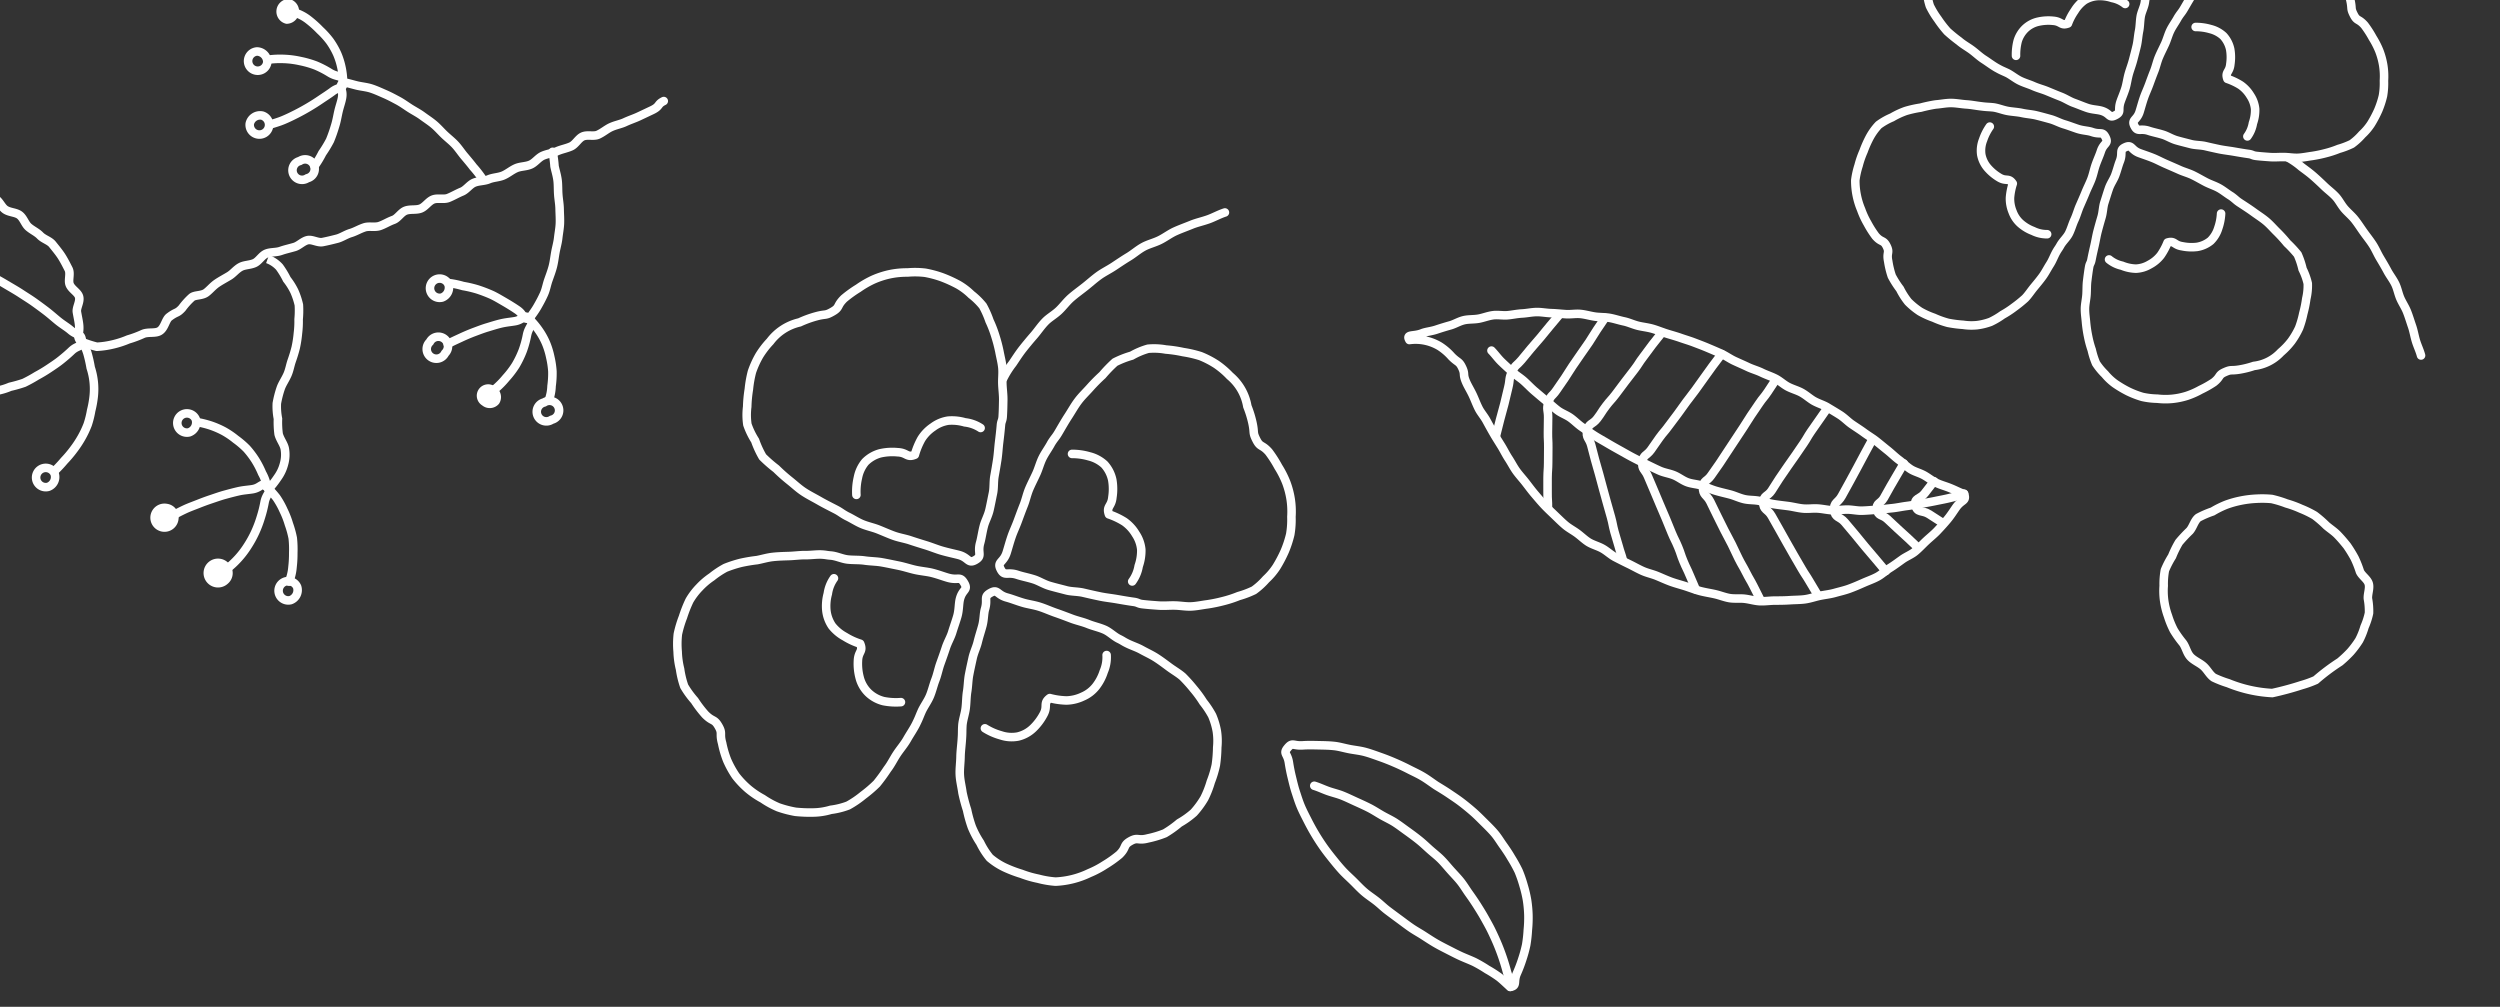 <svg xmlns="http://www.w3.org/2000/svg" width="293" height="118" viewBox="0 0 293 118"><rect x="0" y="0" width="293" height="118" fill="#333333" stroke="none"/><defs><clipPath id="clip-path"><path id="長方形_83333" data-name="長方形 83333" fill="#fff" stroke="#707070" stroke-width="1" d="M0 810h293v118H0z"/></clipPath></defs><g id="マスクグループ_2908" data-name="マスクグループ 2908" transform="translate(0 -810)" clip-path="url(#clip-path)"><g id="グループ_12359" data-name="グループ 12359" transform="rotate(90 -16569.436 744.224)"><g id="グループ_8260" data-name="グループ 8260" transform="translate(-16467.096 -16055.492)"><g id="グループ_8249" data-name="グループ 8249"><path id="パス_105888" data-name="パス 105888" d="M21.354.072c.846-.274.608.279 1.517.932.408.294.926.607 1.444 1.036.418.346.863.751 1.326 1.188.408.384.78.857 1.206 1.311.387.416.835.819 1.226 1.294.364.442.582 1.025.938 1.521.336.468.69.941 1.01 1.456.306.492.741.927 1.025 1.463.272.513.468 1.082.713 1.635.235.53.474 1.076.68 1.645.2.547.327 1.13.491 1.711.157.558.213 1.15.336 1.741.118.568.324 1.129.406 1.728.079.574.067 1.168.108 1.772.04.579.044 1.166.047 1.77 0 .58.1 1.173.069 1.778-.033.579-.217 1.156-.286 1.758-.066.576.022 1.187-.079 1.784-.1.573-.334 1.132-.465 1.724-.127.568-.21 1.158-.369 1.742-.152.56-.37 1.115-.556 1.691-.177.553-.323 1.128-.53 1.7-.2.546-.452 1.083-.681 1.644-.221.539-.339 1.136-.587 1.686-.24.532-.539 1.052-.805 1.6a59.243 59.243 0 01-.8 1.591c-.273.517-.707.958-1.005 1.485-.289.509-.434 1.114-.746 1.633-.3.481-.713.892-1.05 1.351s-.6.974-.971 1.409-.775.836-1.17 1.248-.783.83-1.2 1.219-.857.755-1.288 1.123-.9.707-1.345 1.055-.872.746-1.331 1.075-.988.591-1.456.9-1 .565-1.478.86c-.5.308-.976.614-1.456.893-.508.294-1.007.568-1.488.829-.525.284-.963.681-1.444.924-.546.277-1.088.468-1.561.691-.585.275-1.074.585-1.516.777-.985.429-.888.093-1.661.446-.84.385-.6.525-1.363 1.273a6.579 6.579 0 00-1.194 1.392 5.465 5.465 0 00-.727 3.542c-.742.429-.386-.483-.8-1.5-.18-.445-.213-1.044-.423-1.668a33.382 33.382 0 01-.5-1.634c-.144-.515-.473-1.024-.607-1.615-.121-.53-.069-1.126-.175-1.714-.1-.54-.322-1.083-.4-1.672-.074-.546.05-1.133 0-1.719-.052-.551-.178-1.111-.208-1.7-.03-.556-.16-1.123-.167-1.708-.007-.558.113-1.13.129-1.713.015-.559.083-1.126.119-1.708.037-.559-.082-1.143-.022-1.724.057-.558.229-1.115.311-1.692.077-.557.049-1.143.15-1.717.1-.554.288-1.1.407-1.672.117-.55.373-1.076.513-1.64.135-.547.186-1.122.345-1.682.154-.543.378-1.072.554-1.625s.317-1.092.509-1.641c.188-.531.346-1.083.554-1.625s.4-1.066.629-1.6c.219-.522.445-1.05.685-1.58s.6-1.021.837-1.533c.252-.542.48-1.075.721-1.583.257-.541.406-1.111.652-1.614.264-.54.44-1.1.692-1.6.272-.539.7-.971.958-1.465.281-.536.428-1.115.692-1.6.294-.536.705-.972.98-1.452.3-.531.458-1.114.742-1.584.319-.526.612-1.028.907-1.487.335-.52.773-.925 1.082-1.371.352-.511.656-1 .978-1.435.368-.5.658-1 .994-1.426.378-.479.747-.916 1.094-1.353.366-.459.774-.861 1.116-1.323s.757-.857 1.083-1.361c.295-.457.425-1.043.721-1.582.26-.473.64-.921.907-1.483.23-.486.372-1.052.61-1.623.205-.512.478-1.025.697-1.602z" fill="none" stroke="#fff" stroke-linecap="round" stroke-linejoin="round" stroke-width="1"/></g><g id="グループ_8250" data-name="グループ 8250" transform="translate(4.526 .096)"><path id="パス_105889" data-name="パス 105889" d="M16.764 0a11.352 11.352 0 01.507 1.656c.122.472.223 1.043.359 1.7.108.517.208 1.086.313 1.707.09.536.2 1.1.277 1.711.072.546.2 1.112.256 1.714.054.554.139 1.128.177 1.727.035.561.091 1.138.11 1.734.017.564-.129 1.144-.13 1.739 0 .565.1 1.145.077 1.736-.02.568-.166 1.139-.2 1.728-.039.568.062 1.158 0 1.744-.056.568-.212 1.133-.289 1.717-.074.567-.134 1.143-.23 1.723-.093.564-.273 1.119-.386 1.7-.111.56-.066 1.164-.2 1.736s-.395 1.089-.546 1.658c-.146.553-.269 1.12-.437 1.683s-.414 1.076-.6 1.633-.195 1.153-.4 1.7-.591 1.006-.811 1.55-.291 1.128-.529 1.663-.493 1.044-.748 1.572-.515 1.033-.785 1.554-.557 1.01-.842 1.523-.562 1.008-.861 1.511-.571 1.005-.886 1.5-.653.953-.982 1.439-.752.882-1.093 1.359-.524 1.047-.877 1.515-.753.879-1.12 1.337-.741.886-1.119 1.334-.8.835-1.192 1.273-.682.939-1.082 1.37-.78.857-1.189 1.278-.887.751-1.306 1.162" fill="none" stroke="#fff" stroke-linecap="round" stroke-linejoin="round" stroke-width="1"/></g><g id="グループ_8251" data-name="グループ 8251" transform="translate(19.84 2.559)"><path id="パス_105890" data-name="パス 105890" d="M4.91 0L3.866 1.618c-.522.809-.107 1.411-1.048 1.615-.87.188-.705-.543-1.411-1.088S.707 1.598 0 1.054" fill="none" stroke="#fff" stroke-linecap="round" stroke-linejoin="round" stroke-width="1"/></g><g id="グループ_8252" data-name="グループ 8252" transform="translate(17.751 5.472)"><path id="パス_105891" data-name="パス 105891" d="M9.888 0C9.327.6 9.32.593 8.76 1.194s-.548.614-1.11 1.216-.564.6-1.127 1.205-.313 1.077-1.126 1.217c-.766.132-.667-.42-1.339-.81s-.686-.372-1.36-.762-.675-.4-1.351-.787-.67-.4-1.346-.793" fill="none" stroke="#fff" stroke-linecap="round" stroke-linejoin="round" stroke-width="1"/></g><g id="グループ_8253" data-name="グループ 8253" transform="translate(14.912 9.276)"><path id="パス_105892" data-name="パス 105892" d="M15.458-.002c-.713.6-.716.6-1.428 1.2s-.712.6-1.422 1.208-.734.58-1.445 1.184-.72.6-1.434 1.206-.479 1.148-1.411 1.242-.841-.445-1.671-.894-.822-.461-1.651-.91-.832-.446-1.663-.9-.84-.437-1.671-.89S.831 1.99 0 1.539" fill="none" stroke="#fff" stroke-linecap="round" stroke-linejoin="round" stroke-width="1"/></g><g id="グループ_8254" data-name="グループ 8254" transform="translate(11.273 16.119)"><path id="パス_105893" data-name="パス 105893" d="M21.877 1.14c-.771.45-.76.468-1.533.916s-.747.493-1.521.944-.775.447-1.549.9-.782.434-1.555.885-.788.425-1.562.876-.787.433-1.563.885-.638.969-1.536.96c-.833-.007-.687-.5-1.378-.967s-.715-.428-1.4-.893-.685-.475-1.376-.941-.675-.491-1.367-.958-.684-.475-1.375-.941-.721-.424-1.412-.889-.679-.492-1.372-.959S.698.469.005.001" fill="none" stroke="#fff" stroke-linecap="round" stroke-linejoin="round" stroke-width="1"/></g><g id="グループ_8255" data-name="グループ 8255" transform="translate(7.947 22.171)"><path id="パス_105894" data-name="パス 105894" d="M25.893 1.741c-.83.42-.832.416-1.663.836s-.807.465-1.636.886-.808.464-1.639.885-.849.385-1.681.805-.818.445-1.647.865-.838.409-1.671.831-.847.4-1.68.819-.73.88-1.664.85c-.842-.027-.691-.481-1.39-.952s-.684-.5-1.384-.97-.709-.457-1.41-.928-.708-.459-1.41-.931-.71-.458-1.412-.931-.724-.437-1.424-.909-.7-.479-1.4-.952-.66-.539-1.364-1.013S.705.473.001-.001" fill="none" stroke="#fff" stroke-linecap="round" stroke-linejoin="round" stroke-width="1"/></g><g id="グループ_8256" data-name="グループ 8256" transform="translate(4.936 28.503)"><path id="パス_105895" data-name="パス 105895" d="M27.584 3.03c-.829.346-.821.362-1.65.707s-.812.392-1.643.738-.855.283-1.685.628-.809.4-1.639.746-.837.335-1.668.681-.825.361-1.655.707-.831.351-1.663.7-.83.358-1.663.706-.776.741-1.674.643c-.864-.093-.708-.481-1.41-.994s-.726-.484-1.43-1-.667-.563-1.37-1.076-.69-.532-1.394-1.047-.713-.5-1.417-1.019-.685-.54-1.388-1.054-.715-.5-1.42-1.016-.714-.506-1.421-1.022-.69-.54-1.4-1.056" fill="none" stroke="#fff" stroke-linecap="round" stroke-linejoin="round" stroke-width="1"/></g><g id="グループ_8257" data-name="グループ 8257" transform="translate(2.406 35.486)"><path id="パス_105896" data-name="パス 105896" d="M26.696 4.583c-.841.228-.827.28-1.668.507s-.835.266-1.679.493-.858.171-1.7.4-.838.249-1.683.476-.842.238-1.688.465-.844.225-1.688.454-.84.252-1.685.48-.852.214-1.7.444-.85.646-1.711.472c-.883-.179-.684-.623-1.4-1.167s-.762-.487-1.478-1.032-.675-.6-1.393-1.147-.727-.536-1.445-1.082-.71-.556-1.428-1.1-.76-.491-1.479-1.037-.732-.532-1.454-1.08S.717.549 0 .001" fill="none" stroke="#fff" stroke-linecap="round" stroke-linejoin="round" stroke-width="1"/></g><g id="グループ_8258" data-name="グループ 8258" transform="translate(.689 42.177)"><path id="パス_105897" data-name="パス 105897" d="M22.24 6.681c-.879-.007-.879.054-1.758.046s-.88.012-1.761 0-.881-.062-1.762-.068l-1.761-.013c-.882-.007-.882.046-1.764.039s-.883-.016-1.767-.022-.922.225-1.768-.03c-.813-.246-.709-.47-1.413-.944s-.695-.491-1.4-.965-.725-.446-1.431-.921-.7-.489-1.4-.963-.69-.5-1.4-.975-.734-.437-1.443-.914S.706.472-.003-.004" fill="none" stroke="#fff" stroke-linecap="round" stroke-linejoin="round" stroke-width="1"/></g><g id="グループ_8259" data-name="グループ 8259" transform="translate(.348 47.549)"><path id="パス_105898" data-name="パス 105898" d="M14.209 7.411c-.95-.236-.948-.241-1.9-.478s-.942-.275-1.893-.512-.959-.219-1.912-.457-1.023-.039-1.908-.468c-.768-.373-.662-.536-1.318-1.082s-.664-.543-1.324-1.092-.641-.574-1.3-1.122-.67-.543-1.333-1.094S.664.549.001 0" fill="none" stroke="#fff" stroke-linecap="round" stroke-linejoin="round" stroke-width="1"/></g></g><g id="グループ_8275" data-name="グループ 8275" transform="translate(-16416.402 -16004.345)"><g id="グループ_8273" data-name="グループ 8273"><path id="パス_105910" data-name="パス 105910" d="M4.796 10.838c.318-.517.62-1.024.942-1.5.342-.5.664-1 1.01-1.451a28.1 28.1 0 011.119-1.373c.4-.462.824-.875 1.223-1.278.43-.434.843-.858 1.273-1.228.463-.4.976-.7 1.437-1.03.5-.356.985-.682 1.477-.965a16.685 16.685 0 011.546-.857 15.032 15.032 0 011.674-.58 14.528 14.528 0 011.719-.409 13.949 13.949 0 011.758-.163 14.291 14.291 0 011.759.067 15.609 15.609 0 011.755.193 15.393 15.393 0 011.7.467 15.631 15.631 0 011.645.629c.988.437 1.44-.086 1.583.78-.424.475-.833.883-1.145 1.283a14.848 14.848 0 00-.919 1.437 15.38 15.38 0 00-.858 1.471c-.235.495-.425 1.006-.674 1.56-.21.465-.464.957-.755 1.523-.232.452-.481.954-.8 1.5-.26.444-.569.914-.908 1.437-.283.437-.551.938-.9 1.441-.3.436-.648.887-1.008 1.378-.317.431-.653.888-1.017 1.367-.328.431-.734.836-1.1 1.306s-.7.989-1.082 1.427c-.4.462-.844.866-1.25 1.281-.429.437-.824.887-1.251 1.276-.453.413-.916.788-1.366 1.15-.48.385-.952.752-1.423 1.082a25.04 25.04 0 01-3.065 1.826c-.556.284-1.087.56-1.608.78-.582.246-1.155.419-1.685.595-.612.2-1.193.334-1.719.462a19.89 19.89 0 01-1.744.349c-1.113.162-1.06.719-1.742.151-.707-.587-.214-.635-.3-1.795-.037-.518-.028-1.138-.011-1.84.013-.559.016-1.177.088-1.839.062-.573.245-1.166.367-1.806.11-.574.167-1.19.334-1.811.155-.569.369-1.145.581-1.747q.294-.839.673-1.713c.236-.546.493-1.1.785-1.667.273-.53.525-1.1.85-1.638.302-.511.678-1.006 1.032-1.528z" fill="none" stroke="#fff" stroke-linecap="round" stroke-linejoin="round" stroke-width="1"/></g><g id="グループ_8274" data-name="グループ 8274" transform="translate(4.836 2.116)"><path id="パス_105911" data-name="パス 105911" d="M23.559 0a8.533 8.533 0 00-1.684.383 25.423 25.423 0 00-3.271 1.098c-.5.207-1.027.448-1.576.712-.5.239-1 .525-1.522.816-.485.268-.971.573-1.473.888a32.4 32.4 0 00-1.424.968c-.456.324-.955.618-1.416.986-.44.351-.85.758-1.289 1.15-.419.375-.872.736-1.289 1.153-.4.4-.749.861-1.142 1.3-.376.42-.779.836-1.145 1.3-.353.441-.693.907-1.036 1.384-.329.459-.68.918-1 1.411-.3.475-.541 1.005-.832 1.515-.281.491-.6.972-.87 1.5-.257.506-.493 1.033-.736 1.568-.233.515-.489 1.033-.707 1.578-.211.528-.337 1.1-.532 1.652-.188.536-.446 1.06-.618 1.623" fill="none" stroke="#fff" stroke-linecap="round" stroke-linejoin="round" stroke-width="1"/></g></g><g id="グループ_8280" data-name="グループ 8280" transform="translate(-16445.225 -16102.882)"><path id="パス_105915" data-name="パス 105915" d="M19.14 3.432a24.407 24.407 0 002.125 2.834 12.461 12.461 0 01.6 1.668 35.511 35.511 0 01.926 3.424 15.78 15.78 0 01-1.158 5.171 12.114 12.114 0 01-.653 1.683c-.319.486-.938.764-1.339 1.223s-.646 1.1-1.084 1.51c-.457.43-1.156.54-1.64.9a12.959 12.959 0 01-1.478 1.05 10.437 10.437 0 01-1.673.686 9.048 9.048 0 01-1.745.441 8.349 8.349 0 01-1.8.062 8.761 8.761 0 01-1.825-.14 10.811 10.811 0 01-1.629-.842 11.749 11.749 0 01-1.643-.808 16.593 16.593 0 01-1.34-1.254c-.452-.4-1.181-.541-1.548-1.007a11.009 11.009 0 01-.727-1.681 10.737 10.737 0 01-.792-1.6 11.384 11.384 0 01-.483-1.728 11.864 11.864 0 01-.219-1.788 12.134 12.134 0 01.03-1.809A12.59 12.59 0 01.57 9.696a12.142 12.142 0 01.615-1.679 11.968 11.968 0 01.786-1.616 12.573 12.573 0 011.175-1.36c.376-.431.685-.926 1.089-1.318s.853-.773 1.29-1.123a15.187 15.187 0 011.455-.894 12.084 12.084 0 011.573-.621C9.078.846 9.445.198 9.986.052s1.181.143 1.745.1a7.934 7.934 0 011.688-.13 8.118 8.118 0 011.612.523 8.7 8.7 0 011.576.631 11.05 11.05 0 011.365 1.02 14.161 14.161 0 011.168 1.236z" fill="none" stroke="#fff" stroke-linecap="round" stroke-linejoin="round" stroke-width="1"/></g><g id="グループ_8420" data-name="グループ 8420" transform="translate(-16503.789 -15903.004)"><g id="グループ_8391" data-name="グループ 8391" transform="translate(11.973)"><path id="パス_106014" data-name="パス 106014" d="M0 0c.374.779.609.4 1.08 1.4.207.441.459.965.738 1.563.223.478.4 1.033.665 1.6.229.492.325 1.083.579 1.635.23.5.635.952.882 1.5.232.508-.037 1.264.208 1.8.232.513.922.835 1.164 1.372.232.517.329 1.106.567 1.643.232.519.29 1.123.525 1.658s.8.9 1.037 1.435.193 1.17.423 1.7.63.978.857 1.511.219 1.159.444 1.691.178 1.178.4 1.712.83.911 1.048 1.446.524 1.042.738 1.577-.027 1.26.183 1.795.853.916 1.058 1.45.046 1.225.245 1.757c.206.552.9.914 1.089 1.448.2.557.526 1.061.709 1.595.193.562-.011 1.243.161 1.774.183.571.5 1.078.66 1.608.171.582.537 1.091.671 1.617.154.6.295 1.182.394 1.7.107.563-.35 1.233-.221 1.768.135.557.648 1 .8 1.528.162.551.279 1.1.461 1.612.19.544.106 1.178.312 1.684.218.536.866.866 1.1 1.36.247.526.207 1.17.462 1.649.274.515.773.875 1.048 1.334.306.508.564 1 .859 1.434.34.5.794.853 1.1 1.26.389.511.255 1.345.564 1.7a8.209 8.209 0 001.264 1.139c.682.638.356.607 1.038 1.508.327.431 1.3.539 1.649 1.134.3.5.073 1.328.33 1.932a12.04 12.04 0 01.641 1.718 10.837 10.837 0 01.584 1.784 10.292 10.292 0 01.28 1.912 12.592 12.592 0 01-.647 1.929c-.709.47-.714.077-1.772.139-.485.029-1.013.161-1.651.268-.515.086-1.205-.416-1.795-.253-.519.143-.87.886-1.429 1.1-.507.2-1.278-.138-1.807.132-.487.249-1.025.518-1.522.837-.462.3-.92.686-1.382 1.053-.433.341-.6 1.03-1.021 1.438-.4.38-.623.921-1.01 1.365-.362.416-1.047.581-1.4 1.055-.328.445-.3 1.137-.617 1.636-.294.469-1.024.7-1.3 1.219-.26.49-.385 1.071-.629 1.607" fill="none" stroke="#fff" stroke-linecap="round" stroke-linejoin="round" stroke-width="1"/></g><g id="グループ_8392" data-name="グループ 8392" transform="translate(17.922 12.168)"><path id="パス_106015" data-name="パス 106015" d="M0 .857A13.905 13.905 0 011.684.634C2.158.545 2.704.357 3.34.276 3.857.21 4.428.236 5.033.192c.536-.038 1.1-.149 1.688-.157.546-.009 1.116-.056 1.7-.03.551.024 1.111.136 1.686.2.551.061 1.1.225 1.661.327.548.1 1.11.158 1.666.3s1.067.341 1.608.53 1.1.273 1.625.509 1.013.5 1.511.787.933.623 1.4.955c.023.875-.451.515-1.052 1.394-.285.418-.6.92-.928 1.483-.273.476-.586.98-.844 1.535a17.1 17.1 0 00-.626 1.638 13.681 13.681 0 00-.4 1.7 10.746 10.746 0 00-.355 1.723" fill="none" stroke="#fff" stroke-linecap="round" stroke-linejoin="round" stroke-width="1"/></g><g id="グループ_8393" data-name="グループ 8393" transform="translate(37.242 15.492)"><path id="パス_106016" data-name="パス 106016" d="M3.212 9.822c-.28-.489-.5-1-.734-1.5a22.608 22.608 0 01-.656-1.539c-.2-.542-.407-1.067-.56-1.582-.171-.568-.344-1.106-.463-1.612-.145-.609-.186-1.178-.27-1.65C.349.926-.371.839.245.273c.7-.639.776.023 1.895.258a11.928 11.928 0 011.83.5 11.434 11.434 0 011.713.824 10.674 10.674 0 011.508 1.148A10.148 10.148 0 018.535 4.34" fill="none" stroke="#fff" stroke-linecap="round" stroke-linejoin="round" stroke-width="1"/></g><g id="グループ_8394" data-name="グループ 8394" transform="translate(37.504 13.05)"><path id="パス_106017" data-name="パス 106017" d="M9.565.433A5.269 5.269 0 007.873.1 10.907 10.907 0 006.151 0a10.251 10.251 0 00-1.7.257A8.845 8.845 0 002.81.766a8.369 8.369 0 00-1.5.846A8.69 8.69 0 000 2.727" fill="none" stroke="#fff" stroke-linecap="round" stroke-linejoin="round" stroke-width="1"/></g><g id="グループ_8395" data-name="グループ 8395" transform="translate(56.931 46.26)"><path id="パス_106018" data-name="パス 106018" d="M3.673 11.372c-.278-.486-.534-.983-.77-1.482s-.426-1.037-.628-1.546A28.03 28.03 0 011.7 6.782c-.182-.551-.374-1.077-.513-1.591-.156-.571-.3-1.114-.415-1.617C.637 2.962.61 2.396.531 1.927.358.91-.369.827.236.26c.668-.631.743.063 1.845.266a14.443 14.443 0 011.775.447 13.458 13.458 0 011.711.646 12.737 12.737 0 011.611.885 10.51 10.51 0 012.72 2.47" fill="none" stroke="#fff" stroke-linecap="round" stroke-linejoin="round" stroke-width="1"/></g><g id="グループ_8396" data-name="グループ 8396" transform="translate(57.195 43.414)"><path id="パス_106019" data-name="パス 106019" d="M11.1.5A5.656 5.656 0 009.433.1 13.729 13.729 0 007.721.007a12.018 12.018 0 00-1.716.06 11.343 11.343 0 00-1.653.456 9.965 9.965 0 00-1.589.619 9.589 9.589 0 00-1.5.835A10.412 10.412 0 00-.003 3.138" fill="none" stroke="#fff" stroke-linecap="round" stroke-linejoin="round" stroke-width="1"/></g><g id="グループ_8397" data-name="グループ 8397" transform="translate(32.836 25.151)"><path id="パス_106020" data-name="パス 106020" d="M2.17.848A1.13 1.13 0 11.62.08a1.241 1.241 0 011.55.768z" fill="none" stroke="#fff" stroke-linecap="round" stroke-linejoin="round" stroke-width="1"/></g><g id="グループ_8398" data-name="グループ 8398" transform="translate(48.644 54.774)"><path id="パス_106021" data-name="パス 106021" d="M2.16.859A1.127 1.127 0 11.61.078a1.235 1.235 0 011.55.781z" fill="none" stroke="#fff" stroke-linecap="round" stroke-linejoin="round" stroke-width="1"/></g><g id="グループ_8399" data-name="グループ 8399" transform="translate(45.308 79.98)"><path id="パス_106022" data-name="パス 106022" d="M1.785.162a1.132 1.132 0 11-1 1.991 1.13 1.13 0 111-1.991z" fill="none" stroke="#fff" stroke-linecap="round" stroke-linejoin="round" stroke-width="1"/></g><g id="グループ_8400" data-name="グループ 8400" transform="translate(55.02 71.314)"><path id="パス_106023" data-name="パス 106023" d="M2.17.838A1.13 1.13 0 11.625.08 1.221 1.221 0 012.17.838z" fill="none" stroke="#fff" stroke-linecap="round" stroke-linejoin="round" stroke-width="1"/></g><g id="グループ_8401" data-name="グループ 8401" transform="translate(21.514 79.944)"><path id="パス_106024" data-name="パス 106024" d="M2.178.855A1.135 1.135 0 11.615.078a1.252 1.252 0 011.563.777z" fill="none" stroke="#fff" stroke-linecap="round" stroke-linejoin="round" stroke-width="1"/></g><g id="グループ_8402" data-name="グループ 8402" transform="translate(68.289 42.889)"><path id="パス_106025" data-name="パス 106025" d="M2.176.845A1.134 1.134 0 11.622.079a1.247 1.247 0 011.554.766z" fill="none" stroke="#fff" stroke-linecap="round" stroke-linejoin="round" stroke-width="1"/></g><g id="グループ_8403" data-name="グループ 8403" transform="translate(47.164 12.282)"><path id="パス_106026" data-name="パス 106026" d="M2.157.849a1.123 1.123 0 11-2.023.886A1.123 1.123 0 112.157.849z" fill="none" stroke="#fff" stroke-linecap="round" stroke-linejoin="round" stroke-width="1"/></g><g id="グループ_8404" data-name="グループ 8404" transform="translate(39.619 25.336)"><path id="パス_106027" data-name="パス 106027" d="M1.909.294A1.13 1.13 0 11.593 2.082 1.126 1.126 0 111.909.294z" fill="none" stroke="#fff" stroke-linecap="round" stroke-linejoin="round" stroke-width="1"/></g><g id="グループ_8405" data-name="グループ 8405" transform="translate(45.188 19.064)"><path id="パス_106028" data-name="パス 106028" d="M326.705 486.842a1.405 1.405 0 01.2 1.975 1.336 1.336 0 11-2.145-1.578 1.411 1.411 0 011.945-.397z" transform="translate(-324.451 -486.603)" fill="#fff"/></g><g id="グループ_8406" data-name="グループ 8406" transform="translate(9.772 21.291)"><path id="パス_106029" data-name="パス 106029" d="M11.259 0a12.6 12.6 0 00-1.337 1.048c-.387.289-.82.659-1.311 1.071-.4.335-.885.645-1.327 1.059-.392.367-.74.823-1.147 1.25-.376.395-.813.766-1.188 1.211-.356.422-.662.9-1.005 1.368-.33.446-.586.952-.894 1.437-.3.469-.636.922-.907 1.428s-.531.991-.759 1.517-.464 1.028-.645 1.573-.221 1.1-.349 1.663c-.125.543-.317 1.094-.391 1.664.628.61.706-.04 1.758.116.5.073 1.065.294 1.7.437.536.122 1.119.213 1.7.4a16.911 16.911 0 011.653.58 13.829 13.829 0 011.5.909 10.721 10.721 0 011.5.911" fill="none" stroke="#fff" stroke-linecap="round" stroke-linejoin="round" stroke-width="1"/></g><g id="グループ_8407" data-name="グループ 8407" transform="translate(7.029 37.571)"><path id="パス_106030" data-name="パス 106030" d="M7.72 8.64c-.168-.537-.319-1.077-.531-1.588s-.463-1.028-.71-1.516a25.807 25.807 0 00-1.707-2.887c-.352-.523-.656-1-.947-1.388C3.206.446 3.576-.068 2.751.006c-.944.084-.519.546-1.1 1.527a11.813 11.813 0 00-.875 1.685 11.572 11.572 0 00-.524 1.826 10.446 10.446 0 00-.244 1.88 10.22 10.22 0 00.089 1.9" fill="none" stroke="#fff" stroke-linecap="round" stroke-linejoin="round" stroke-width="1"/></g><g id="グループ_8408" data-name="グループ 8408" transform="translate(1.666 37.582)"><path id="パス_106031" data-name="パス 106031" d="M0 5.483a5.1 5.1 0 01.84-1.49 11.874 11.874 0 011.154-1.277 9.8 9.8 0 011.273-1.155 8.924 8.924 0 011.5-.864A8.468 8.468 0 016.413.183 8.745 8.745 0 018.125 0" fill="none" stroke="#fff" stroke-linecap="round" stroke-linejoin="round" stroke-width="1"/></g><g id="グループ_8409" data-name="グループ 8409" transform="translate(18.865 40.922)"><path id="パス_106032" data-name="パス 106032" d="M.133 1.733a1.12 1.12 0 102.02-.885 1.121 1.121 0 10-2.02.885z" fill="none" stroke="#fff" stroke-linecap="round" stroke-linejoin="round" stroke-width="1"/></g><g id="グループ_8410" data-name="グループ 8410" transform="translate(13.635 46.309)"><path id="パス_106033" data-name="パス 106033" d="M.983 2.21A1.137 1.137 0 10.041.748 1.243 1.243 0 00.983 2.21z" fill="none" stroke="#fff" stroke-linecap="round" stroke-linejoin="round" stroke-width="1"/></g><g id="グループ_8411" data-name="グループ 8411" transform="translate(6.152 46.454)"><path id="パス_106034" data-name="パス 106034" d="M.01 1.219A1.13 1.13 0 101.264.01 1.243 1.243 0 00.01 1.219z" fill="none" stroke="#fff" stroke-linecap="round" stroke-linejoin="round" stroke-width="1"/></g><g id="グループ_8412" data-name="グループ 8412" transform="translate(0 42.736)"><path id="パス_106035" data-name="パス 106035" d="M287.373 507.21a1.473 1.473 0 002.912.324 1.471 1.471 0 00-2.912-.324z" transform="translate(-287.366 -506.03)" fill="#fff"/></g><g id="グループ_8413" data-name="グループ 8413" transform="translate(59.168 56.857)"><path id="パス_106036" data-name="パス 106036" d="M335.934 518.963a1.656 1.656 0 101.8-1.333 1.579 1.579 0 00-1.8 1.333z" transform="translate(-335.925 -517.619)" fill="#fff"/></g><g id="グループ_8414" data-name="グループ 8414" transform="translate(29.099 82.918)"><path id="パス_106037" data-name="パス 106037" d="M311.256 540.485a1.627 1.627 0 00.458 1.27 1.922 1.922 0 001.209.61 1.944 1.944 0 001.324-.313 1.633 1.633 0 00.264-2.431 2.007 2.007 0 00-2.539-.289 1.643 1.643 0 00-.716 1.153z" transform="translate(-311.247 -539.007)" fill="#fff"/></g><g id="グループ_8415" data-name="グループ 8415" transform="translate(65.81 50.514)"><path id="パス_106038" data-name="パス 106038" d="M341.835 512.788a1.694 1.694 0 102.27.207 1.619 1.619 0 00-2.27-.207z" transform="translate(-341.376 -512.413)" fill="#fff"/></g><g id="グループ_8416" data-name="グループ 8416" transform="translate(30.495 42.729)"><path id="パス_106039" data-name="パス 106039" d="M0 3.705a3.458 3.458 0 01.935-1.393 10.069 10.069 0 011.439-.869A7.711 7.711 0 013.781.561 8.624 8.624 0 015.374.035a11.047 11.047 0 011.679.029A11.423 11.423 0 018.7.147a13.665 13.665 0 011.646.251c.512.125 1.038.288 1.594.482.5.175 1.07.257 1.607.495.6.266 1.1.631 1.619.8a11.732 11.732 0 001.749.444 7.518 7.518 0 001.8-.132 10.551 10.551 0 001.8-.08c.624-.165 1.122-.592 1.668-.712a3.962 3.962 0 011.8.076 4.777 4.777 0 011.619.753 10.541 10.541 0 011.41 1.122" fill="none" stroke="#fff" stroke-miterlimit="10" stroke-width="1"/></g><g id="グループ_8417" data-name="グループ 8417" transform="translate(49.591 46.508)"><path id="パス_106040" data-name="パス 106040" d="M7.596 0a4.887 4.887 0 00-1.6.568 10.667 10.667 0 00-1.507.774 10.52 10.52 0 00-1.36 1.022 10.215 10.215 0 00-1.1 1.285 9.54 9.54 0 00-.952 1.4 10.2 10.2 0 00-.673 1.555 11.43 11.43 0 00-.406 1.647" fill="none" stroke="#fff" stroke-linecap="round" stroke-linejoin="round" stroke-width="1"/></g><g id="グループ_8418" data-name="グループ 8418" transform="translate(31.152 68.192)"><path id="パス_106041" data-name="パス 106041" d="M0 15.273a7.986 7.986 0 01.193-1.778 14.107 14.107 0 01.613-1.684c.217-.536.5-1.062.781-1.606.267-.524.575-1.036.882-1.555s.6-1.033.928-1.53.646-1.02.987-1.5c.358-.5.715-.987 1.065-1.445.385-.5.79-.95 1.141-1.383.424-.525.734-1.06 1.069-1.451.716-.835.335-1.25 1.22-1.335.84-.08.5.458 1.216 1.211.334.35.708.777 1.1 1.272.327.407.637.876.97 1.376.3.447.587.925.865 1.442a16.125 16.125 0 01.814 1.48 15.867 15.867 0 01.463 1.628 7.437 7.437 0 01.581 3.312" fill="none" stroke="#fff" stroke-linecap="round" stroke-linejoin="round" stroke-width="1"/></g><g id="グループ_8419" data-name="グループ 8419" transform="translate(40.041 66.78)"><path id="パス_106042" data-name="パス 106042" d="M0 1.474a5.564 5.564 0 011.53-.72 15.588 15.588 0 011.65-.37A8.074 8.074 0 016.538.029a11.857 11.857 0 011.668.3 10.968 10.968 0 011.641.407 11.377 11.377 0 011.529.724 12.365 12.365 0 011.411.933 13.962 13.962 0 011.292 1.091 15.664 15.664 0 011.243 1.166" fill="none" stroke="#fff" stroke-linecap="round" stroke-linejoin="round" stroke-width="1"/></g></g><g id="グループ_12346" data-name="グループ 12346" transform="rotate(100 -1165.334 -14790.09)"><g id="グループ_12334" data-name="グループ 12334" transform="translate(355.325 417.453)"><path id="パス_109988" data-name="パス 109988" d="M2.946 12.597c.2-.673.5-1.313.731-1.966s.607-1.265.88-1.9c.282-.653.468-1.332.789-1.938a20.771 20.771 0 01.928-1.89 14.994 14.994 0 011.339-1.629 11.412 11.412 0 011.512-1.473 8.676 8.676 0 011.918-.853A7.519 7.519 0 0113.006.28a16.494 16.494 0 012.068-.283 12.849 12.849 0 012.086.17 10.419 10.419 0 011.975.67 10.153 10.153 0 011.894.848 10.522 10.522 0 011.681 1.244 11.283 11.283 0 011.311 1.627 11.55 11.55 0 01.922 1.865c.531 1.111.108 1.111.773 1.9s.751.354 1.763 1.069a13.238 13.238 0 011.509 1.393 10.549 10.549 0 011.492 1.439 10.667 10.667 0 01.828 1.9 9.624 9.624 0 01.628 1.946 10.348 10.348 0 01.338 2.05 12.975 12.975 0 01-.241 2.065 15.239 15.239 0 01-.416 2.043 7.832 7.832 0 01-.88 1.711 8.387 8.387 0 01-1.213 1.468 10.361 10.361 0 01-1.387 1.323 14.072 14.072 0 01-1.7.9 18.435 18.435 0 01-1.8.637c-.584.221-1.152.517-1.777.695-.6.174-1.227.3-1.858.433s-1.229.333-1.863.436-1.247.326-1.883.4c-.513.057-.518.013-1.033.064-.667.064-1.355-.153-2.019-.113s-1.335.209-2 .227c-.679.02-1.349.142-2 .143-.687 0-1.358-.027-2-.042-.7-.018-1.366-.12-2-.151-.715-.034-1.393.039-2.006 0-.754-.053-1.419-.189-1.984-.244-1.248-.119-1.306.481-1.953-.279s.081-.706.171-1.946c.041-.562-.126-1.246-.055-1.992.059-.607.181-1.264.265-1.967.074-.623.322-1.258.42-1.94.091-.633.2-1.285.317-1.954.108-.639.111-1.31.241-1.97.126-.642.153-1.318.3-1.97s.46-1.251.632-1.894c.197-.808.164-.817.394-1.604z" fill="none" stroke="#fff" stroke-linecap="round" stroke-linejoin="round" stroke-width="1"/></g><g id="グループ_12335" data-name="グループ 12335" transform="translate(360.469 432.014)"><path id="パス_109989" data-name="パス 109989" d="M10.25 13.174a4.1 4.1 0 00.394-1.905 5.432 5.432 0 00-.168-1.946 3.981 3.981 0 00-.984-1.7 4.937 4.937 0 00-1.7-.968 7.842 7.842 0 00-1.9-.5c-.549-.859.067-.9-.09-2.023a6.372 6.372 0 00-.56-1.946 3.777 3.777 0 00-1.3-1.533 3.944 3.944 0 00-1.915-.65A7.494 7.494 0 00-.003.24" fill="none" stroke="#fff" stroke-linecap="round" stroke-linejoin="round" stroke-width="1"/></g><g id="グループ_12336" data-name="グループ 12336" transform="translate(333.035 471.714)"><path id="パス_109990" data-name="パス 109990" d="M22.213 0a10.449 10.449 0 01-.779 1.908c-.24.53-.5 1.176-.87 1.877a42.807 42.807 0 01-1.028 1.8c-.332.553-.607 1.2-1.013 1.8-.364.546-.932.991-1.36 1.571-.394.534-.7 1.171-1.147 1.727-.42.52-.906 1.014-1.38 1.548-.446.5-.871 1.051-1.365 1.561-.468.485-1.037.891-1.55 1.379-.488.465-.981.943-1.512 1.408-.509.444-.944 1-1.494 1.442-.527.424-1.191.7-1.755 1.117-.546.4-1.023.927-1.6 1.324-.56.383-1.164.724-1.76 1.1-.577.363-1.23.619-1.84.971-.591.34-1.133.789-1.757 1.118" fill="none" stroke="#fff" stroke-linecap="round" stroke-linejoin="round" stroke-width="1"/></g><g id="グループ_12339" data-name="グループ 12339" transform="translate(354.096 449.93)"><g id="グループ_12337" data-name="グループ 12337"><path id="パス_109991" data-name="パス 109991" d="M17.947 3.274c.671.207 1.338.408 1.988.644s1.338.436 1.969.713c.651.284 1.237.675 1.841 1a19.9 19.9 0 011.772 1.093 16.052 16.052 0 011.807 1.091 11 11 0 011.2 1.734 8.782 8.782 0 011.22 1.691 7.8 7.8 0 01.382 2.047 15.252 15.252 0 01.165 2.054 13.34 13.34 0 010 2.078 10.888 10.888 0 01-.518 2.023 10.094 10.094 0 01-.964 1.851 5.99 5.99 0 01-3.012 2.8 12.3 12.3 0 01-1.775 1.03c-1.114.525-1.027.226-1.816.887s-.335.737-1.055 1.744a13.775 13.775 0 01-1.444 1.481 11 11 0 01-1.575 1.317 9.944 9.944 0 01-1.814.954 9.683 9.683 0 01-1.966.542 10.056 10.056 0 01-2.037.329 12.353 12.353 0 01-2.067-.184 15.633 15.633 0 01-2.009-.524 7.522 7.522 0 01-1.69-.869 8.3 8.3 0 01-1.575-1.08 10.738 10.738 0 01-1.065-1.587 13.257 13.257 0 01-.979-1.622 17.565 17.565 0 01-.793-1.727c-.217-.586-.493-1.166-.668-1.792-.169-.6-.193-1.253-.328-1.883s-.336-1.227-.436-1.863-.2-1.258-.27-1.9c-.053-.513.078-.525.029-1.04-.06-.667-.1-1.331-.135-1.994s-.122-1.339-.139-2a74.919 74.919 0 01-.015-2c0-.685-.192-1.359-.172-2 .02-.7.027-1.372.06-2.006.038-.715.28-1.372.326-1.985.059-.754.025-1.432.081-2C.596 1.074-.093.891.67.248s.815.148 2.054.245c.562.043 1.23.062 1.975.139.607.062 1.258.209 1.96.3.623.077 1.279.161 1.96.262.633.094 1.307.074 1.977.192.637.111 1.282.279 1.94.413.64.129 1.321.14 1.973.293s1.262.427 1.9.6c.78.264.757.346 1.538.582z" fill="none" stroke="#fff" stroke-linecap="round" stroke-linejoin="round" stroke-width="1"/></g><g id="グループ_12338" data-name="グループ 12338" transform="translate(2.752 5.338)"><path id="パス_109992" data-name="パス 109992" d="M.002 10.25a4.224 4.224 0 001.932.331 5.411 5.411 0 001.954-.141 3.969 3.969 0 001.635-1.052 4.678 4.678 0 001.094-1.614 8.59 8.59 0 00.429-1.953c.862-.545.922.091 2.043-.059a6.445 6.445 0 001.98-.476A3.886 3.886 0 0012.63 3.97a4.073 4.073 0 00.524-1.952A7.134 7.134 0 0012.977 0" fill="none" stroke="#fff" stroke-linecap="round" stroke-linejoin="round" stroke-width="1"/></g></g><g id="グループ_12340" data-name="グループ 12340" transform="translate(322.844 414.63)"><path id="パス_109993" data-name="パス 109993" d="M29.839 14.593c-.08-.7-.1-1.4-.209-2.085s-.129-1.412-.283-2.083c-.16-.694-.462-1.344-.668-2a19.611 19.611 0 00-.884-1.9 14.987 14.987 0 00-.9-1.877 10.66 10.66 0 00-1.275-1.634 8.784 8.784 0 00-1.419-1.548 7.951 7.951 0 00-1.94-.817A14.667 14.667 0 0020.23.26a12.246 12.246 0 00-2.04-.22 11.008 11.008 0 00-2.066.014 10.176 10.176 0 00-3.732 1.678 11.14 11.14 0 00-1.618 1.255 13.757 13.757 0 00-1.459 1.477c-.723 1-.213 1.142-1.009 1.793s-.832.146-1.956.666a11.816 11.816 0 00-1.861.937 12.271 12.271 0 00-1.46 1.487 9.773 9.773 0 00-1.458 1.485 10.136 10.136 0 00-.922 1.869 11.243 11.243 0 00-.41 2.037 12.291 12.291 0 00-.242 2.047 16.169 16.169 0 00.2 2.061 7.67 7.67 0 00.375 1.856 8.346 8.346 0 00.856 1.706 10.47 10.47 0 001.313 1.382 13.226 13.226 0 001.374 1.318 17.6 17.6 0 001.51 1.185c.535.322 1.152.539 1.733.828.562.279 1.132.573 1.727.822s1.21.4 1.817.611 1.244.282 1.855.471c.495.147.482.188.978.332.644.183 1.222.618 1.868.776s1.344.177 1.99.314c.665.143 1.344.161 1.988.28.674.125 1.328.255 1.967.356.689.109 1.341.282 1.971.367.707.1 1.387.06 2 .129.752.083 1.411.227 1.977.276 1.248.108 1.237.838 2.01.207s.171-.747.307-1.982c.062-.56-.1-1.244-.031-1.992.052-.607.153-1.262.2-1.97.039-.626.238-1.279.265-1.967.025-.64.056-1.3.066-1.985.01-.646-.108-1.309-.118-1.981-.008-.654-.142-1.311-.171-1.981s.09-1.328.036-1.991c-.095-.809-.137-.804-.221-1.62z" fill="none" stroke="#fff" stroke-linecap="round" stroke-linejoin="round" stroke-width="1"/></g><g id="グループ_12341" data-name="グループ 12341" transform="translate(337.565 430.418)"><path id="パス_109994" data-name="パス 109994" d="M.119 11.459a4.254 4.254 0 010-1.977 5.577 5.577 0 01.6-1.872 3.94 3.94 0 011.314-1.429 4.682 4.682 0 011.791-.783 8.4 8.4 0 011.98-.063c.7-.745.032-.927.388-2a6.493 6.493 0 01.922-1.821A3.828 3.828 0 018.696.249a3.967 3.967 0 012-.21 7 7 0 011.981.486" fill="none" stroke="#fff" stroke-linecap="round" stroke-linejoin="round" stroke-width="1"/></g><g id="グループ_12344" data-name="グループ 12344" transform="translate(318.945 448.476)"><g id="グループ_12342" data-name="グループ 12342"><path id="パス_109995" data-name="パス 109995" d="M28.772 18.243c-.244.659-.478 1.314-.751 1.952s-.5 1.313-.814 1.928c-.319.635-.743 1.2-1.1 1.782a19.631 19.631 0 01-1.187 1.712 15.923 15.923 0 01-1.181 1.749 10.815 10.815 0 01-1.8 1.1 8.662 8.662 0 01-1.751 1.132 7.79 7.79 0 01-2.065.27 15.447 15.447 0 01-2.06.056 13.391 13.391 0 01-2.075-.111 10.862 10.862 0 01-1.994-.626 9.954 9.954 0 01-1.8-1.062 5.945 5.945 0 01-2.635-3.159 12.384 12.384 0 01-.934-1.827c-.465-1.141-.174-1.037-.792-1.858s-.717-.375-1.685-1.147a13.99 13.99 0 01-1.4-1.524 10.881 10.881 0 01-1.232-1.642 9.872 9.872 0 01-.855-1.862 9.608 9.608 0 01-.436-1.991 10.167 10.167 0 01-.224-2.052 12.628 12.628 0 01.294-2.054 15.487 15.487 0 01.632-1.978 7.608 7.608 0 01.957-1.641 8.435 8.435 0 011.171-1.516A10.773 10.773 0 014.7 2.897a13.526 13.526 0 011.671-.891 17.593 17.593 0 011.767-.7c.6-.186 1.191-.433 1.824-.574.612-.137 1.261-.125 1.9-.224S13.106.236 13.746.17s1.268-.132 1.907-.168c.516-.027.521.109 1.037.087.67-.025 1.334-.027 2-.028s1.345-.052 2-.032c.681.021 1.348.053 2 .091.685.039 1.369-.123 2.012-.07.7.059 1.369.1 2 .168.712.076 1.355.356 1.966.436.75.1 1.429.1 1.989.186 1.239.191 1.46-.488 2.061.308s-.193.807-.356 2.04c-.074.558-.128 1.224-.244 1.966-.094.6-.277 1.244-.4 1.94-.112.618-.228 1.268-.367 1.943-.128.626-.142 1.3-.294 1.964-.146.63-.349 1.264-.517 1.915-.164.633-.209 1.313-.4 1.955s-.5 1.237-.7 1.869c-.312.762-.394.731-.668 1.503z" fill="none" stroke="#fff" stroke-linecap="round" stroke-linejoin="round" stroke-width="1"/></g><g id="グループ_12343" data-name="グループ 12343" transform="translate(16.78 2.413)"><path id="パス_109996" data-name="パス 109996" d="M.505 0a4.223 4.223 0 00-.433 1.911A5.442 5.442 0 00.107 3.87a3.969 3.969 0 00.967 1.688 4.683 4.683 0 001.551 1.181 8.618 8.618 0 001.929.53c.5.89-.14.918-.049 2.044a6.379 6.379 0 00.367 2 3.88 3.88 0 001.23 1.629 4.087 4.087 0 001.922.624 7.108 7.108 0 002.023-.069" fill="none" stroke="#fff" stroke-linecap="round" stroke-linejoin="round" stroke-width="1"/></g></g></g><g id="グループ_12347" data-name="グループ 12347" transform="rotate(-167 -9010.74 -6855.863)"><g id="グループ_12334-2" data-name="グループ 12334" transform="translate(350.165 417.053)"><path id="パス_109988-2" data-name="パス 109988" d="M2.528 10.81c.176-.577.427-1.127.628-1.687s.521-1.086.755-1.628c.242-.56.4-1.143.677-1.663a17.826 17.826 0 01.8-1.622 12.867 12.867 0 011.149-1.4 9.8 9.8 0 011.3-1.264A7.445 7.445 0 019.483.814 6.453 6.453 0 0111.167.24a14.155 14.155 0 011.775-.243 11.024 11.024 0 011.79.146 8.939 8.939 0 011.7.575 8.714 8.714 0 011.626.727 9.029 9.029 0 011.443 1.068 9.683 9.683 0 011.125 1.4 9.909 9.909 0 01.791 1.6c.456.953.093.953.664 1.627s.644.3 1.513.917a11.359 11.359 0 011.295 1.2 9.054 9.054 0 011.28 1.235 9.154 9.154 0 01.711 1.632 8.259 8.259 0 01.539 1.67 8.88 8.88 0 01.29 1.759 11.138 11.138 0 01-.207 1.772 13.078 13.078 0 01-.357 1.753 6.72 6.72 0 01-.755 1.468 7.2 7.2 0 01-1.041 1.26 8.891 8.891 0 01-1.19 1.135 12.077 12.077 0 01-1.456.769 15.818 15.818 0 01-1.543.547c-.5.19-.988.444-1.525.6-.517.149-1.053.254-1.594.372s-1.054.286-1.6.374-1.07.28-1.616.344c-.44.049-.445.011-.886.055-.572.055-1.163-.131-1.733-.1s-1.146.179-1.713.195c-.583.017-1.158.121-1.719.123-.589 0-1.165-.023-1.719-.036-.6-.016-1.172-.1-1.717-.13-.613-.029-1.2.034-1.722 0-.647-.046-1.218-.162-1.7-.209-1.071-.1-1.121.412-1.676-.239s.07-.606.147-1.67c.035-.482-.108-1.069-.047-1.71.051-.521.155-1.085.227-1.688.064-.535.277-1.08.361-1.665.078-.543.176-1.1.272-1.677.093-.548.1-1.124.207-1.69.108-.551.131-1.131.26-1.69s.394-1.074.542-1.626c.15-.697.122-.704.319-1.38z" fill="none" stroke="#fff" stroke-linecap="round" stroke-linejoin="round" stroke-width="1"/></g><g id="グループ_12335-2" data-name="グループ 12335" transform="translate(354.579 429.548)"><path id="パス_109989-2" data-name="パス 109989" d="M8.796 11.305a3.515 3.515 0 00.338-1.635A4.662 4.662 0 008.99 8a3.417 3.417 0 00-.844-1.456 4.237 4.237 0 00-1.46-.831 6.728 6.728 0 00-1.628-.427c-.471-.737.058-.774-.077-1.736A5.467 5.467 0 004.5 1.88 3.242 3.242 0 003.385.565 3.385 3.385 0 001.741.007a6.431 6.431 0 00-1.742.2" fill="none" stroke="#fff" stroke-linecap="round" stroke-linejoin="round" stroke-width="1"/></g><g id="グループ_12336-2" data-name="グループ 12336" transform="translate(331.037 463.617)"><path id="パス_109990-2" data-name="パス 109990" d="M19.063 0a8.966 8.966 0 01-.668 1.638c-.206.454-.427 1.009-.747 1.611-.253.476-.552.989-.882 1.541-.285.475-.521 1.028-.869 1.549-.313.469-.8.85-1.167 1.348-.338.458-.6 1.005-.985 1.482-.361.446-.778.87-1.184 1.329-.382.432-.748.9-1.171 1.339-.4.416-.89.765-1.33 1.183-.418.4-.842.809-1.3 1.208-.436.381-.81.857-1.282 1.237-.452.364-1.022.6-1.507.958-.469.347-.878.8-1.377 1.136-.481.328-1 .622-1.51.941-.5.311-1.056.531-1.579.833-.507.292-.973.677-1.508.959" fill="none" stroke="#fff" stroke-linecap="round" stroke-linejoin="round" stroke-width="1"/></g><g id="グループ_12339-2" data-name="グループ 12339" transform="translate(349.11 444.923)"><g id="グループ_12337-2" data-name="グループ 12337"><path id="パス_109991-2" data-name="パス 109991" d="M15.402 2.807c.576.178 1.148.35 1.706.553s1.148.374 1.689.612c.559.244 1.062.579 1.58.857a17.079 17.079 0 011.521.938 13.78 13.78 0 011.551.937 9.446 9.446 0 011.029 1.488 7.537 7.537 0 011.047 1.451 6.7 6.7 0 01.328 1.757 13.084 13.084 0 01.142 1.763 11.444 11.444 0 010 1.783 9.343 9.343 0 01-.445 1.736 8.661 8.661 0 01-.827 1.588 5.141 5.141 0 01-2.585 2.406 10.558 10.558 0 01-1.523.884c-.956.451-.881.194-1.558.761s-.287.632-.905 1.5a11.822 11.822 0 01-1.24 1.271 9.439 9.439 0 01-1.351 1.13 8.532 8.532 0 01-1.557.819 8.311 8.311 0 01-1.687.465 8.633 8.633 0 01-1.748.283 10.6 10.6 0 01-1.773-.158 13.412 13.412 0 01-1.73-.457 6.456 6.456 0 01-1.45-.745 7.126 7.126 0 01-1.351-.927 9.214 9.214 0 01-.914-1.362 11.379 11.379 0 01-.84-1.392 15.078 15.078 0 01-.681-1.482c-.186-.5-.423-1-.574-1.538-.145-.518-.166-1.075-.281-1.616s-.289-1.053-.374-1.6-.171-1.08-.232-1.627c-.046-.44.067-.451.025-.892-.052-.572-.084-1.142-.115-1.711s-.1-1.149-.119-1.717a62.182 62.182 0 01-.013-1.719c0-.588-.165-1.166-.148-1.721.017-.6.023-1.177.052-1.722.032-.613.24-1.177.28-1.7.05-.647.022-1.229.07-1.713C.509.92-.082.762.572.211s.7.127 1.763.21c.482.037 1.056.053 1.7.119.521.053 1.08.179 1.682.255.535.066 1.1.138 1.682.225.543.081 1.122.064 1.7.165.547.095 1.1.239 1.665.355.549.111 1.134.12 1.693.251s1.083.367 1.634.517c.66.229.636.299 1.311.499z" fill="none" stroke="#fff" stroke-linecap="round" stroke-linejoin="round" stroke-width="1"/></g><g id="グループ_12338-2" data-name="グループ 12338" transform="translate(2.361 4.581)"><path id="パス_109992-2" data-name="パス 109992" d="M.002 8.796a3.625 3.625 0 001.658.284 4.644 4.644 0 001.677-.121 3.406 3.406 0 001.4-.9 4.015 4.015 0 00.939-1.385 7.372 7.372 0 00.368-1.676c.739-.468.791.078 1.753-.051a5.531 5.531 0 001.7-.409 3.335 3.335 0 001.339-1.129 3.5 3.5 0 00.45-1.675 6.123 6.123 0 00-.152-1.731" fill="none" stroke="#fff" stroke-linecap="round" stroke-linejoin="round" stroke-width="1"/></g></g><g id="グループ_12340-2" data-name="グループ 12340" transform="translate(322.291 414.63)"><path id="パス_109993-2" data-name="パス 109993" d="M25.607 12.523c-.069-.6-.083-1.2-.179-1.789s-.111-1.212-.243-1.788c-.137-.6-.4-1.153-.573-1.715a16.82 16.82 0 00-.759-1.628 12.855 12.855 0 00-.768-1.611 9.147 9.147 0 00-1.094-1.4 7.539 7.539 0 00-1.218-1.329 6.822 6.822 0 00-1.665-.7 12.581 12.581 0 00-1.743-.334A10.51 10.51 0 0015.614.04a9.447 9.447 0 00-1.773.012 8.732 8.732 0 00-3.2 1.44 9.56 9.56 0 00-1.389 1.077A11.8 11.8 0 008 3.836c-.62.855-.183.98-.866 1.539s-.714.125-1.678.571a10.138 10.138 0 00-1.6.8 10.534 10.534 0 00-1.253 1.276 8.387 8.387 0 00-1.252 1.274 8.7 8.7 0 00-.791 1.6 9.647 9.647 0 00-.352 1.748A10.547 10.547 0 000 14.401a13.875 13.875 0 00.173 1.769 6.583 6.583 0 00.322 1.593 7.162 7.162 0 00.735 1.464 8.983 8.983 0 001.127 1.186 11.355 11.355 0 001.18 1.131 15.107 15.107 0 001.3 1.017c.459.277.988.463 1.487.711.482.239.971.492 1.482.706s1.039.339 1.559.524 1.068.242 1.592.4c.424.126.414.161.839.285.553.157 1.048.53 1.6.666s1.153.152 1.707.269c.571.123 1.153.138 1.706.24.578.107 1.14.219 1.688.305.592.094 1.151.242 1.692.315.607.082 1.19.052 1.715.111.646.071 1.211.195 1.7.237 1.071.093 1.062.719 1.725.178s.147-.641.263-1.7c.053-.481-.082-1.068-.026-1.71.044-.521.131-1.083.17-1.69.034-.537.2-1.1.227-1.688.022-.549.048-1.119.056-1.7.008-.554-.093-1.123-.1-1.7-.007-.561-.121-1.125-.147-1.7s.077-1.14.031-1.708c-.088-.693-.124-.689-.196-1.389z" fill="none" stroke="#fff" stroke-linecap="round" stroke-linejoin="round" stroke-width="1"/></g><g id="グループ_12341-2" data-name="グループ 12341" transform="translate(334.924 428.179)"><path id="パス_109994-2" data-name="パス 109994" d="M.102 9.834a3.651 3.651 0 010-1.7 4.785 4.785 0 01.515-1.606 3.381 3.381 0 011.128-1.226 4.018 4.018 0 011.537-.672 7.206 7.206 0 011.7-.054c.6-.64.028-.8.333-1.717a5.572 5.572 0 01.791-1.563A3.285 3.285 0 017.463.21 3.4 3.4 0 019.181.03a6.011 6.011 0 011.7.417" fill="none" stroke="#fff" stroke-linecap="round" stroke-linejoin="round" stroke-width="1"/></g><g id="グループ_12344-2" data-name="グループ 12344" transform="translate(318.945 443.675)"><g id="グループ_12342-2" data-name="グループ 12342"><path id="パス_109995-2" data-name="パス 109995" d="M24.691 15.655c-.209.565-.41 1.128-.644 1.675s-.433 1.127-.7 1.654c-.274.545-.637 1.027-.943 1.529a16.848 16.848 0 01-1.018 1.469 13.662 13.662 0 01-1.014 1.5 9.28 9.28 0 01-1.545.945 7.433 7.433 0 01-1.5.971 6.685 6.685 0 01-1.772.232 13.253 13.253 0 01-1.767.048 11.485 11.485 0 01-1.781-.095 9.322 9.322 0 01-1.711-.537 8.541 8.541 0 01-1.541-.911 5.1 5.1 0 01-2.262-2.711 10.628 10.628 0 01-.8-1.568c-.4-.979-.149-.89-.679-1.594s-.616-.322-1.446-.985a12.008 12.008 0 01-1.2-1.308 9.341 9.341 0 01-1.057-1.409 8.473 8.473 0 01-.733-1.6 8.245 8.245 0 01-.374-1.708 8.726 8.726 0 01-.192-1.761 10.838 10.838 0 01.253-1.763 13.291 13.291 0 01.542-1.7 6.528 6.528 0 01.821-1.408 7.237 7.237 0 011-1.3 9.249 9.249 0 011.412-.838 11.607 11.607 0 011.434-.765 15.093 15.093 0 011.516-.6C7.501.957 8.012.745 8.555.624 9.08.506 9.637.517 10.184.432s1.068-.233 1.617-.29 1.088-.113 1.636-.144c.442-.023.447.094.89.075.575-.022 1.145-.023 1.714-.024s1.154-.044 1.721-.028c.584.018 1.157.046 1.717.078.588.034 1.175-.106 1.727-.06.6.05 1.175.087 1.717.144.611.065 1.163.305 1.687.374.643.084 1.226.085 1.707.16 1.063.164 1.253-.418 1.769.265s-.166.693-.305 1.751c-.064.479-.109 1.051-.209 1.687-.081.516-.238 1.068-.345 1.665-.1.53-.2 1.088-.315 1.668-.109.537-.121 1.117-.253 1.686-.125.541-.3 1.084-.444 1.644-.141.543-.179 1.127-.34 1.677s-.426 1.062-.6 1.6c-.279.659-.349.633-.584 1.295z" fill="none" stroke="#fff" stroke-linecap="round" stroke-linejoin="round" stroke-width="1"/></g><g id="グループ_12343-2" data-name="グループ 12343" transform="translate(14.4 2.071)"><path id="パス_109996-2" data-name="パス 109996" d="M.433 0a3.624 3.624 0 00-.372 1.64 4.669 4.669 0 00.03 1.681 3.406 3.406 0 00.83 1.449 4.019 4.019 0 001.331 1.014 7.4 7.4 0 001.656.454c.428.763-.12.787-.042 1.754a5.475 5.475 0 00.315 1.719 3.33 3.33 0 001.056 1.4 3.507 3.507 0 001.65.535 6.1 6.1 0 001.736-.059" fill="none" stroke="#fff" stroke-linecap="round" stroke-linejoin="round" stroke-width="1"/></g></g></g></g></g></svg>
